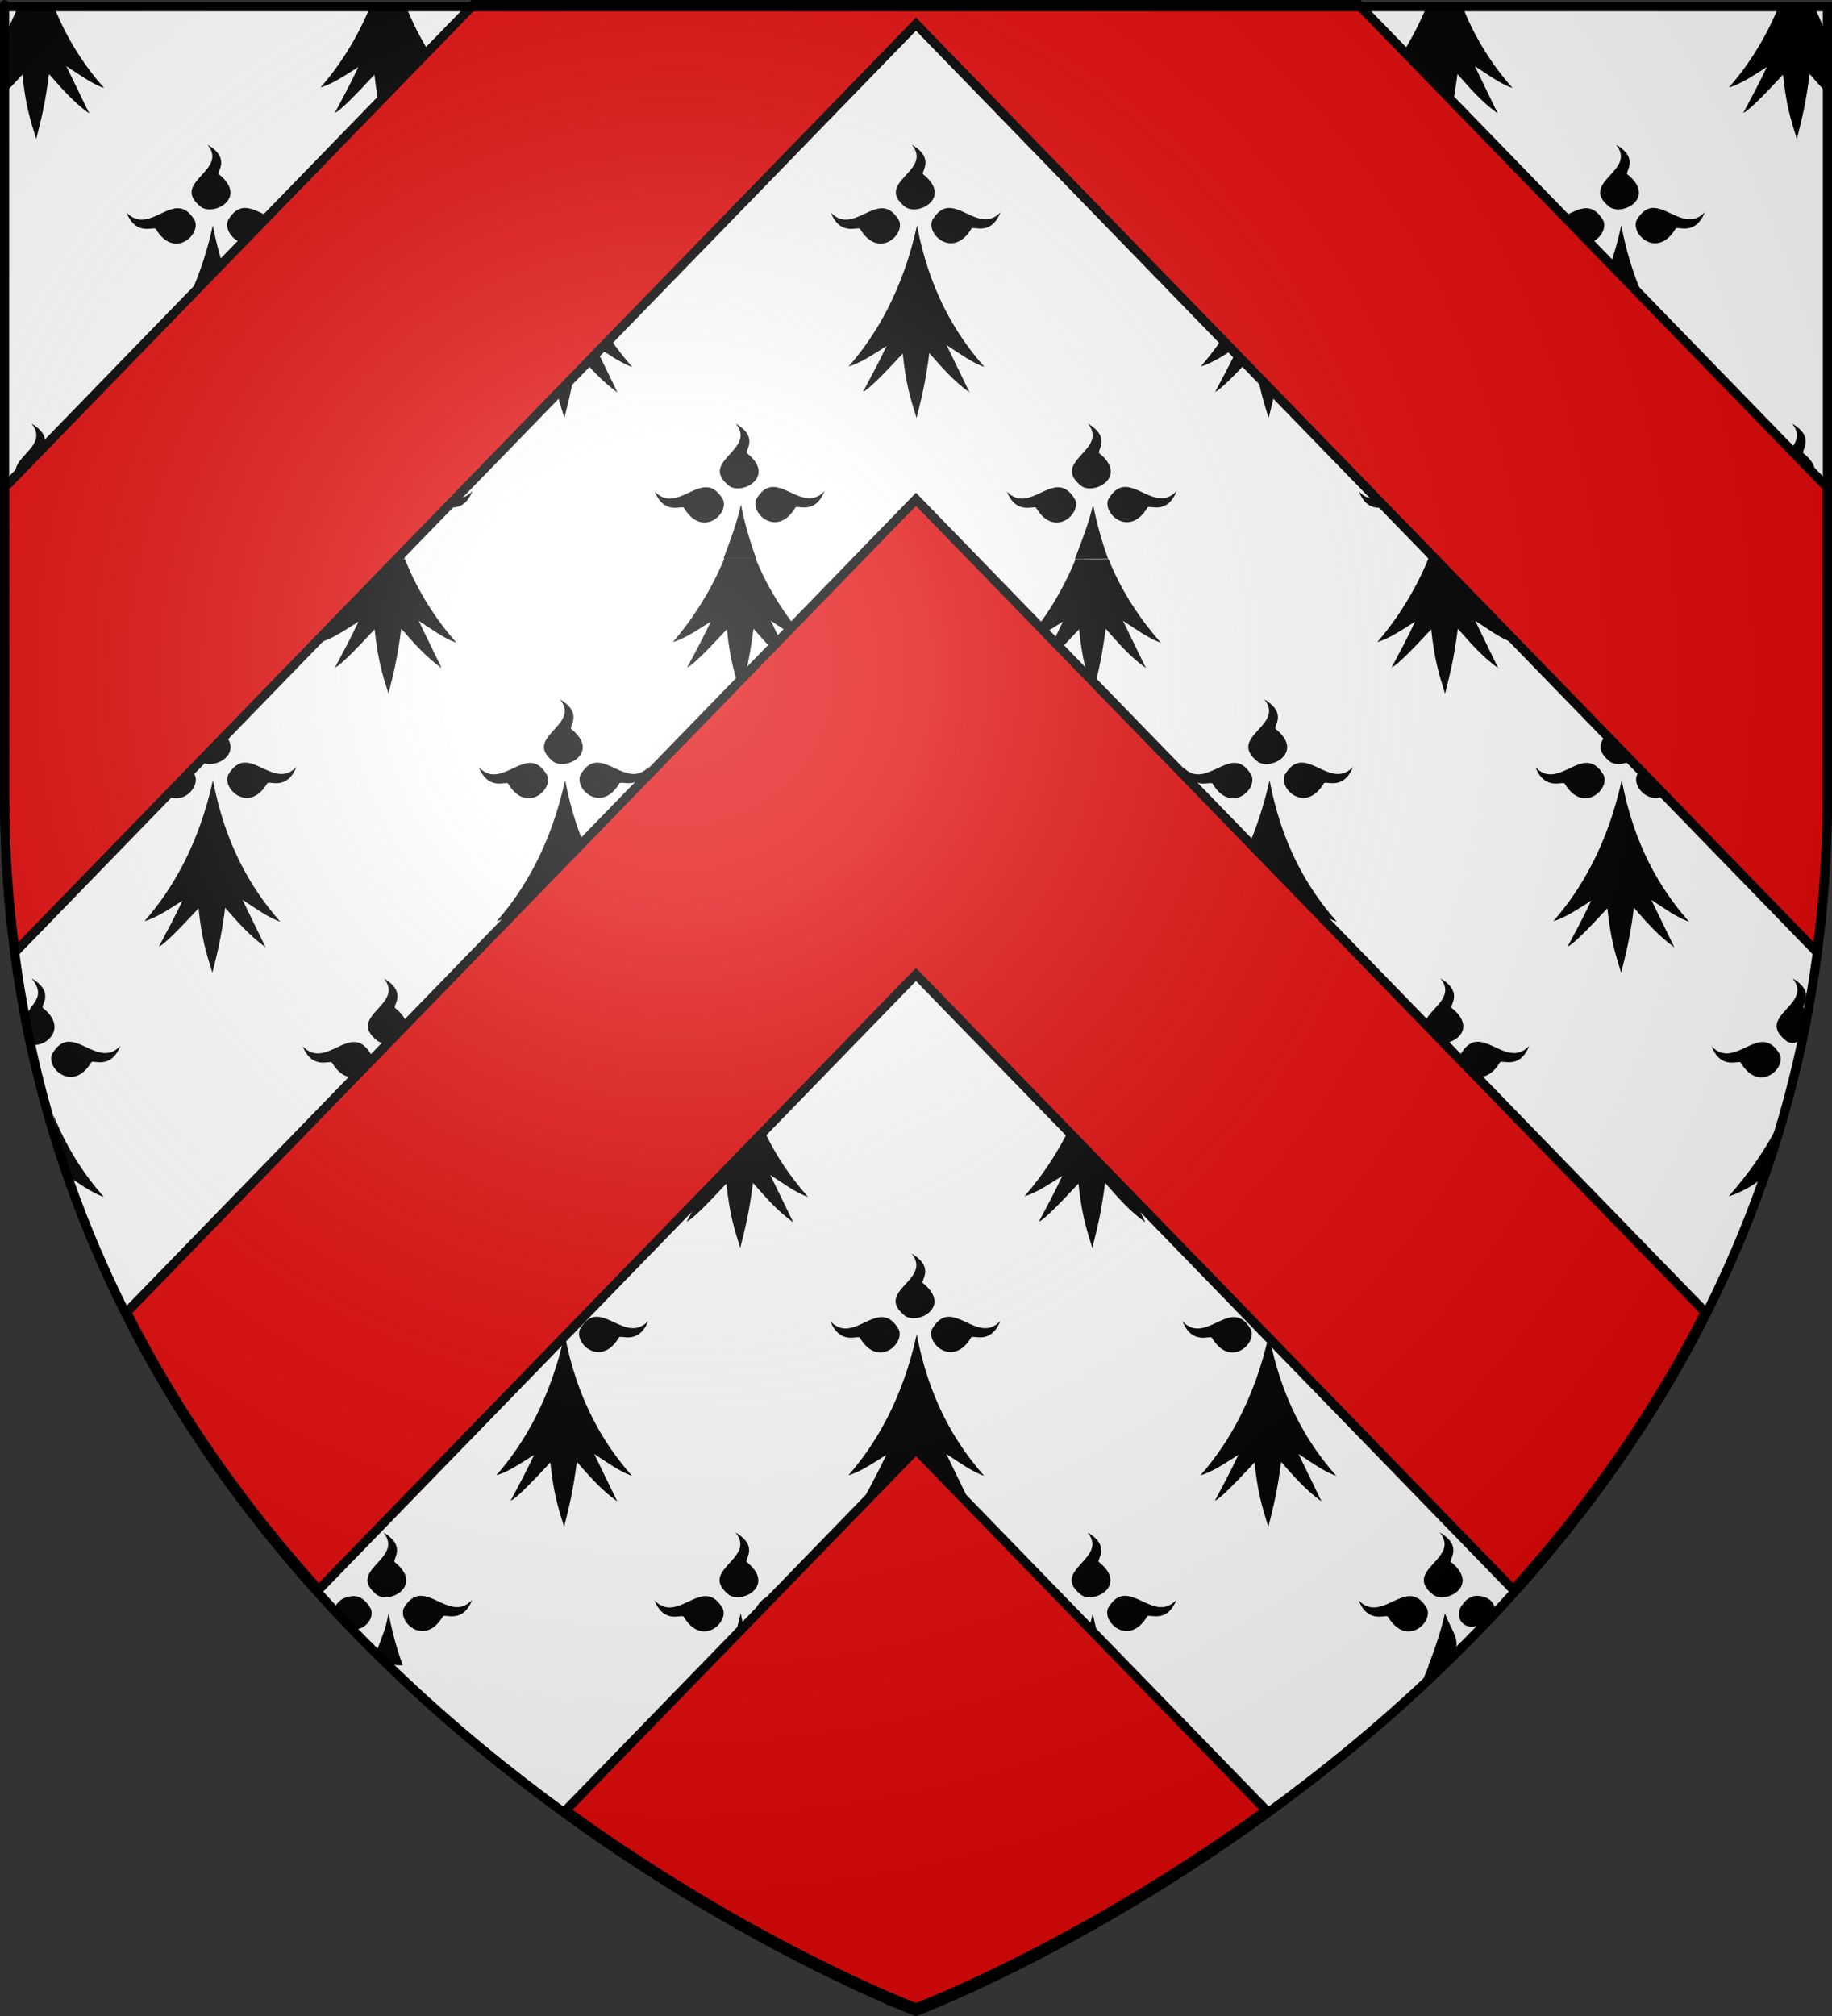 <?xml version="1.0" encoding="UTF-8" standalone="no"?>
<!-- Created with Inkscape (http://www.inkscape.org/) -->
<svg
   xmlns:svg="http://www.w3.org/2000/svg"
   xmlns="http://www.w3.org/2000/svg"
   xmlns:xlink="http://www.w3.org/1999/xlink"
   version="1.0"
   width="600"
   height="660"
   id="svg2">
  <rect width="100%" height="100%" fill="#333333" stroke="none"/>
  <defs
     id="defs6">
    <linearGradient
       id="linearGradient2893">
      <stop
         id="stop2895"
         style="stop-color:#ffffff;stop-opacity:0.314"
         offset="0" />
      <stop
         id="stop2897"
         style="stop-color:#ffffff;stop-opacity:0.251"
         offset="0.19" />
      <stop
         id="stop2901"
         style="stop-color:#6b6b6b;stop-opacity:0.125"
         offset="0.6" />
      <stop
         id="stop2899"
         style="stop-color:#000000;stop-opacity:0.125"
         offset="1" />
    </linearGradient>
    <radialGradient
       cx="221.445"
       cy="226.331"
       r="300"
       fx="221.445"
       fy="226.331"
       id="radialGradient3163"
       xlink:href="#linearGradient2893"
       gradientUnits="userSpaceOnUse"
       gradientTransform="matrix(1.353,0,0,1.349,-77.629,-85.747)" />
  </defs>
  <g
     id="layer3"
     style="display:inline">
    <path
       d="M 300,658.5 C 300,658.5 598.5,546.18 598.5,260.728 C 598.5,-24.723 598.5,2.176 598.5,2.176 L 1.5,2.176 L 1.5,260.728 C 1.5,546.18 300,658.5 300,658.5 z"
       id="path2855"
       style="fill:#ffffff;fill-opacity:1;fill-rule:evenodd;stroke:none;stroke-width:1px;stroke-linecap:butt;stroke-linejoin:miter;stroke-opacity:1" />
    <g
       id="g2762">
      <g
         transform="matrix(1,0,0,0.914,-100.104,-331.793)"
         id="g46381"
         style="fill:#ffffff;fill-opacity:1;stroke:none;stroke-width:3;stroke-miterlimit:4;stroke-dasharray:none;stroke-opacity:1">
        <path
           d="M 106.031,365.291 C 104.63,369.006 103.106,372.478 101.5,375.728 L 101.5,387.478 C 101.721,387.325 101.936,387.161 102.156,387.01 C 101.94,387.514 101.717,387.984 101.5,388.478 L 101.5,396.603 C 103.273,394.621 105.2,392.406 107.438,389.76 C 108.471,400.483 109.88,405.551 111.969,412.822 C 113.631,405.562 114.837,400.573 116.156,389.541 C 120.132,394.474 123.964,399.434 129.344,403.666 L 121.812,386.697 C 125.712,389.424 130.052,393.019 134.188,394.541 C 127.809,386.626 122.074,377.186 117.75,365.291 L 106.031,365.291 z M 221.375,365.291 C 216.853,377.276 211.138,386.77 205.094,394.322 C 208.949,393.165 213.278,389.886 217.469,387.01 C 214.906,392.979 212.344,398.148 209.781,403.416 C 211.311,402.848 216.155,397.56 222.75,389.76 C 223.784,400.483 225.193,405.551 227.281,412.822 C 228.944,405.562 230.149,400.573 231.469,389.541 C 235.445,394.474 239.308,399.434 244.688,403.666 L 237.156,386.697 C 241.056,389.424 245.365,393.019 249.5,394.541 C 243.122,386.627 237.408,377.184 233.094,365.291 L 221.375,365.291 z M 336.688,365.291 C 332.166,377.276 326.451,386.77 320.406,394.322 C 324.262,393.165 328.622,389.886 332.812,387.01 C 330.25,392.979 327.657,398.148 325.094,403.416 C 326.624,402.848 331.499,397.56 338.094,389.76 C 339.128,400.483 340.537,405.551 342.625,412.822 C 344.288,405.562 345.493,400.573 346.812,389.541 C 350.788,394.474 354.621,399.434 360,403.666 L 352.469,386.697 C 356.368,389.424 360.677,393.019 364.812,394.541 C 358.434,386.627 352.72,377.184 348.406,365.291 L 336.688,365.291 z M 452,365.291 C 447.478,377.276 441.763,386.77 435.719,394.322 C 439.574,393.165 443.934,389.886 448.125,387.01 C 445.562,392.979 443,398.148 440.438,403.416 C 441.968,402.848 446.811,397.56 453.406,389.76 C 454.44,400.483 455.849,405.551 457.938,412.822 C 459.6,405.562 460.805,400.573 462.125,389.541 C 466.101,394.474 469.933,399.434 475.312,403.666 L 467.781,386.697 C 471.681,389.424 476.021,393.019 480.156,394.541 C 473.777,386.626 468.042,377.186 463.719,365.291 L 452,365.291 z M 567.344,365.291 C 562.822,377.276 557.107,386.77 551.062,394.322 C 554.918,393.165 559.247,389.886 563.438,387.01 C 560.875,392.979 558.313,398.148 555.75,403.416 C 557.28,402.848 562.124,397.56 568.719,389.76 C 569.753,400.483 571.162,405.551 573.25,412.822 C 574.913,405.562 576.118,400.573 577.438,389.541 C 581.413,394.474 585.277,399.434 590.656,403.666 L 583.125,386.697 C 587.025,389.424 591.333,393.019 595.469,394.541 C 589.091,386.627 583.377,377.184 579.062,365.291 L 567.344,365.291 z M 682.656,365.291 C 678.135,377.276 672.42,386.77 666.375,394.322 C 670.23,393.165 674.591,389.886 678.781,387.01 C 676.218,392.979 673.625,398.148 671.062,403.416 C 672.593,402.848 677.468,397.56 684.062,389.76 C 685.096,400.483 686.505,405.551 688.594,412.822 C 690.256,405.562 691.462,400.573 692.781,389.541 C 694.658,391.869 696.51,394.186 698.5,396.447 L 698.5,386.853 L 698.438,386.697 C 698.456,386.71 698.482,386.715 698.5,386.728 L 698.5,375.135 C 697.012,372.048 695.639,368.776 694.375,365.291 L 682.656,365.291 z M 168.094,414.853 C 175.137,424.409 155.444,428.215 166.062,437.26 C 170.591,440.331 181.169,433.68 171.875,425.51 C 170.674,424.81 176.054,419.978 168.094,414.853 z M 283.438,414.853 C 290.481,424.409 270.788,428.215 281.406,437.26 C 285.935,440.331 296.481,433.68 287.188,425.51 C 285.987,424.81 291.398,419.978 283.438,414.853 z M 398.75,414.853 C 405.793,424.409 386.1,428.215 396.719,437.26 C 401.247,440.331 411.825,433.68 402.531,425.51 C 401.33,424.81 406.71,419.978 398.75,414.853 z M 514.062,414.853 C 521.106,424.409 501.413,428.215 512.031,437.26 C 516.56,440.331 527.137,433.68 517.844,425.51 C 516.643,424.81 522.023,419.978 514.062,414.853 z M 629.406,414.853 C 636.45,424.409 616.756,428.215 627.375,437.26 C 631.904,440.331 642.45,433.68 633.156,425.51 C 631.955,424.81 637.367,419.978 629.406,414.853 z M 179.875,437.51 C 178.113,437.691 176.384,438.881 174.781,441.916 C 172.771,447.004 181.613,455.828 187.562,444.978 C 187.983,443.654 193.89,447.894 197.156,439.01 C 191.556,445.447 185.826,437.764 180.625,437.51 C 180.371,437.497 180.127,437.484 179.875,437.51 z M 295.188,437.51 C 293.426,437.691 291.728,438.881 290.125,441.916 C 288.115,447.004 296.926,455.828 302.875,444.978 C 303.296,443.654 309.233,447.894 312.5,439.01 C 306.899,445.447 301.139,437.764 295.938,437.51 C 295.683,437.497 295.439,437.484 295.188,437.51 z M 410.5,437.51 C 408.738,437.691 407.04,438.881 405.438,441.916 C 403.427,447.004 412.27,455.828 418.219,444.978 C 418.64,443.654 424.546,447.894 427.812,439.01 C 422.212,445.447 416.482,437.764 411.281,437.51 C 411.027,437.497 410.752,437.484 410.5,437.51 z M 525.844,437.51 C 524.082,437.691 522.353,438.881 520.75,441.916 C 518.74,447.004 527.582,455.828 533.531,444.978 C 533.952,443.654 539.858,447.894 543.125,439.01 C 537.524,445.447 531.795,437.764 526.594,437.51 C 526.339,437.497 526.095,437.484 525.844,437.51 z M 641.156,437.51 C 639.394,437.691 637.697,438.881 636.094,441.916 C 634.084,447.004 642.895,455.828 648.844,444.978 C 649.265,443.654 655.202,447.894 658.469,439.01 C 652.868,445.447 647.107,437.764 641.906,437.51 C 641.652,437.497 641.408,437.484 641.156,437.51 z M 158.094,437.603 C 152.893,437.858 147.132,445.572 141.531,439.135 C 144.798,448.019 150.767,443.779 151.188,445.103 C 157.137,455.953 165.916,447.129 163.906,442.041 C 162.074,438.572 160.129,437.504 158.094,437.603 z M 273.406,437.603 C 268.205,437.858 262.476,445.572 256.875,439.135 C 260.141,448.019 266.079,443.779 266.5,445.103 C 272.449,455.953 281.26,447.129 279.25,442.041 C 277.418,438.572 275.441,437.504 273.406,437.603 z M 388.719,437.603 C 383.518,437.858 377.788,445.572 372.188,439.135 C 375.454,448.019 381.423,443.779 381.844,445.103 C 387.793,455.953 396.573,447.129 394.562,442.041 C 392.731,438.572 390.754,437.504 388.719,437.603 z M 504.062,437.603 C 498.861,437.858 493.101,445.572 487.5,439.135 C 490.767,448.019 496.735,443.779 497.156,445.103 C 503.105,455.953 511.885,447.129 509.875,442.041 C 508.043,438.572 506.098,437.504 504.062,437.603 z M 619.375,437.603 C 614.174,437.858 608.444,445.572 602.844,439.135 C 606.11,448.019 612.048,443.779 612.469,445.103 C 618.418,455.953 627.229,447.129 625.219,442.041 C 623.387,438.572 621.41,437.504 619.375,437.603 z M 169.812,443.791 C 165.232,466.556 156.681,482.672 147.406,494.26 C 151.262,493.103 155.622,489.824 159.812,486.947 C 157.25,492.917 154.688,498.086 152.125,503.353 C 153.655,502.786 158.499,497.466 165.094,489.666 C 166.128,500.389 167.537,505.457 169.625,512.728 C 171.288,505.469 172.493,500.511 173.812,489.478 C 177.788,494.412 181.652,499.371 187.031,503.603 L 179.5,486.635 C 183.4,489.361 187.708,492.925 191.844,494.447 C 182.039,482.281 173.771,466.558 169.812,443.791 z M 285.125,443.791 C 280.545,466.556 272.025,482.672 262.75,494.26 C 266.605,493.103 270.934,489.824 275.125,486.947 C 272.562,492.917 270,498.086 267.438,503.353 C 268.968,502.786 273.843,497.466 280.438,489.666 C 281.471,500.389 282.849,505.457 284.938,512.728 C 286.6,505.469 287.805,500.511 289.125,489.478 C 293.101,494.412 296.964,499.371 302.344,503.603 L 294.812,486.635 C 298.712,489.361 303.021,492.925 307.156,494.447 C 297.351,482.281 289.084,466.558 285.125,443.791 z M 400.438,443.791 C 395.857,466.556 387.337,482.672 378.062,494.26 C 381.918,493.103 386.278,489.824 390.469,486.947 C 387.906,492.917 385.313,498.086 382.75,503.353 C 384.28,502.786 389.155,497.466 395.75,489.666 C 396.784,500.389 398.193,505.457 400.281,512.728 C 401.944,505.469 403.149,500.511 404.469,489.478 C 408.445,494.412 412.277,499.371 417.656,503.603 L 410.125,486.635 C 414.025,489.361 418.365,492.925 422.5,494.447 C 412.695,482.281 404.396,466.558 400.438,443.791 z M 515.781,443.791 C 511.201,466.556 502.65,482.672 493.375,494.26 C 497.23,493.103 501.591,489.824 505.781,486.947 C 503.218,492.917 500.657,498.086 498.094,503.353 C 499.624,502.786 504.468,497.466 511.062,489.666 C 512.096,500.389 513.505,505.457 515.594,512.728 C 517.256,505.469 518.462,500.511 519.781,489.478 C 523.757,494.412 527.621,499.371 533,503.603 L 525.469,486.635 C 529.368,489.361 533.677,492.925 537.812,494.447 C 528.007,482.281 519.74,466.558 515.781,443.791 z M 631.094,443.791 C 626.514,466.556 617.994,482.672 608.719,494.26 C 612.574,493.103 616.903,489.824 621.094,486.947 C 618.531,492.917 615.969,498.086 613.406,503.353 C 614.936,502.786 619.811,497.466 626.406,489.666 C 627.44,500.389 628.818,505.457 630.906,512.728 C 632.569,505.469 633.774,500.511 635.094,489.478 C 639.07,494.412 642.933,499.371 648.312,503.603 L 640.781,486.635 C 644.681,489.361 648.99,492.925 653.125,494.447 C 643.32,482.281 635.053,466.558 631.094,443.791 z M 110.438,514.76 C 117.481,524.316 97.788,528.152 108.406,537.197 C 112.935,540.268 123.512,533.587 114.219,525.416 C 113.018,524.716 118.398,519.885 110.438,514.76 z M 225.781,514.76 C 232.825,524.316 213.131,528.152 223.75,537.197 C 228.279,540.268 238.825,533.587 229.531,525.416 C 228.33,524.716 233.742,519.885 225.781,514.76 z M 341.094,514.76 C 348.137,524.316 328.444,528.152 339.062,537.197 C 343.591,540.268 354.137,533.587 344.844,525.416 C 343.643,524.716 349.054,519.885 341.094,514.76 z M 456.406,514.76 C 463.45,524.316 443.756,528.152 454.375,537.197 C 458.904,540.268 469.481,533.587 460.188,525.416 C 458.987,524.716 464.367,519.885 456.406,514.76 z M 571.75,514.76 C 578.793,524.316 559.1,528.152 569.719,537.197 C 574.247,540.268 584.794,533.587 575.5,525.416 C 574.299,524.716 579.71,519.885 571.75,514.76 z M 687.062,514.76 C 694.106,524.316 674.413,528.152 685.031,537.197 C 689.56,540.268 700.106,533.587 690.812,525.416 C 689.612,524.716 695.023,519.885 687.062,514.76 z M 122.219,537.447 C 120.457,537.629 118.728,538.818 117.125,541.853 C 115.115,546.941 123.957,555.734 129.906,544.885 C 130.327,543.56 136.233,547.8 139.5,538.916 C 133.899,545.353 128.17,537.701 122.969,537.447 C 122.714,537.435 122.47,537.421 122.219,537.447 z M 237.531,537.447 C 235.769,537.629 234.04,538.818 232.438,541.853 C 230.427,546.941 239.27,555.734 245.219,544.885 C 245.64,543.56 251.577,547.8 254.844,538.916 C 249.243,545.353 243.482,537.701 238.281,537.447 C 238.027,537.435 237.783,537.421 237.531,537.447 z M 352.844,537.447 C 351.082,537.629 349.384,538.818 347.781,541.853 C 345.771,546.941 354.613,555.734 360.562,544.885 C 360.983,543.56 366.89,547.8 370.156,538.916 C 364.556,545.353 358.826,537.701 353.625,537.447 C 353.371,537.435 353.095,537.421 352.844,537.447 z M 468.188,537.447 C 466.426,537.629 464.697,538.818 463.094,541.853 C 461.084,546.941 469.926,555.734 475.875,544.885 C 476.296,543.56 482.202,547.8 485.469,538.916 C 479.868,545.353 474.139,537.701 468.938,537.447 C 468.683,537.435 468.439,537.421 468.188,537.447 z M 583.5,537.447 C 581.738,537.629 580.009,538.818 578.406,541.853 C 576.396,546.941 585.238,555.734 591.188,544.885 C 591.608,543.56 597.546,547.8 600.812,538.916 C 595.212,545.353 589.451,537.701 584.25,537.447 C 583.996,537.435 583.752,537.421 583.5,537.447 z M 698.5,537.51 C 696.851,537.796 695.257,538.999 693.75,541.853 C 692.588,544.794 695.066,548.944 698.5,549.853 L 698.5,537.51 z M 215.75,537.541 C 210.549,537.795 204.788,545.478 199.188,539.041 C 202.454,547.925 208.423,543.685 208.844,545.01 C 214.793,555.859 223.604,547.066 221.594,541.978 C 219.762,538.51 217.785,537.441 215.75,537.541 z M 331.062,537.541 C 325.861,537.795 320.132,545.478 314.531,539.041 C 317.798,547.925 323.735,543.685 324.156,545.01 C 330.105,555.859 338.916,547.066 336.906,541.978 C 335.074,538.51 333.098,537.441 331.062,537.541 z M 446.375,537.541 C 441.174,537.795 435.444,545.478 429.844,539.041 C 433.11,547.925 439.079,543.685 439.5,545.01 C 445.449,555.859 454.229,547.066 452.219,541.978 C 450.387,538.51 448.41,537.441 446.375,537.541 z M 561.719,537.541 C 556.518,537.795 550.757,545.478 545.156,539.041 C 548.423,547.925 554.392,543.685 554.812,545.01 C 560.762,555.859 569.573,547.066 567.562,541.978 C 565.731,538.51 563.754,537.441 561.719,537.541 z M 677.031,537.541 C 671.83,537.795 666.101,545.478 660.5,539.041 C 663.767,547.925 669.704,543.685 670.125,545.01 C 676.074,555.859 684.885,547.066 682.875,541.978 C 681.043,538.51 679.066,537.441 677.031,537.541 z M 101.5,537.635 L 101.5,550.01 C 104.944,549.13 107.418,544.934 106.25,541.978 C 104.752,539.142 103.144,537.935 101.5,537.635 z M 112.125,543.697 C 110.763,550.466 108.066,558.059 106.091,563.708 L 117.591,563.708 C 115.712,558.072 113.306,550.491 112.125,543.697 z M 227.469,543.697 C 226.129,550.355 223.733,557.381 221.775,562.986 C 221.743,563.079 221.71,563.172 221.678,563.265 L 232.742,563.177 C 230.866,557.54 228.65,550.491 227.469,543.697 z M 342.781,543.697 C 341.419,550.466 339.046,557.35 337.071,562.999 L 347.73,562.999 C 345.855,557.363 343.963,550.491 342.781,543.697 z M 458.094,543.697 C 456.732,550.466 454.09,557.643 452.115,563.293 L 454.385,563.293 L 462.979,563.042 C 461.1,557.406 459.275,550.491 458.094,543.697 z M 573.438,543.697 C 572.076,550.466 569.702,557.35 567.727,562.999 L 578.71,562.999 C 576.835,557.363 574.619,550.491 573.438,543.697 z M 688.75,543.697 C 687.388,550.466 685.015,557.35 683.04,562.999 L 694.023,562.999 C 692.148,557.363 689.931,550.491 688.75,543.697 z"
           id="path8822"
           style="fill:#000000;fill-opacity:1;fill-rule:evenodd;stroke:none;stroke-width:2.031;stroke-linecap:round;stroke-linejoin:round;stroke-miterlimit:4;stroke-opacity:1;display:inline" />
      </g>
      <path
         d="M 6.113,183.486 C 4.711,186.883 3.025,190.219 1.419,193.191 L 1.419,203.935 C 1.64,203.795 1.855,203.644 2.075,203.506 C 1.858,203.968 1.635,204.398 1.419,204.849 L 1.419,212.278 C 3.192,210.466 5.12,208.44 7.357,206.021 C 8.392,215.826 9.801,220.459 11.89,227.108 C 13.553,220.47 14.758,215.908 16.078,205.821 C 20.055,210.332 23.888,214.866 29.269,218.736 L 21.736,203.22 C 25.636,205.714 29.977,209.001 34.113,210.392 C 27.733,203.156 21.835,194.362 17.51,183.486 L 6.113,183.486 z M 121.644,183.081 C 117.121,194.04 111.081,203.287 105.035,210.192 C 108.892,209.135 113.221,206.137 117.413,203.506 C 114.85,208.964 112.287,213.691 109.724,218.507 C 111.254,217.988 116.099,213.153 122.695,206.021 C 123.729,215.826 125.139,220.459 127.228,227.108 C 128.891,220.47 130.096,215.908 131.416,205.821 C 135.393,210.332 139.257,214.866 144.638,218.736 L 137.105,203.22 C 141.005,205.714 145.315,209.001 149.451,210.392 C 143.072,203.156 136.951,193.956 132.636,183.081 L 121.644,183.081 z M 237.306,182.676 C 232.783,193.635 226.419,203.287 220.373,210.192 C 224.229,209.135 228.59,206.137 232.782,203.506 C 230.219,208.964 227.625,213.691 225.062,218.507 C 226.592,217.988 231.468,213.153 238.064,206.021 C 239.099,215.826 240.508,220.459 242.597,227.108 C 244.26,220.47 245.465,215.908 246.785,205.821 C 250.762,210.332 254.595,214.866 259.975,218.736 L 252.443,203.22 C 256.343,205.714 260.653,209.001 264.789,210.392 C 258.409,203.156 251.722,193.551 247.407,182.676 L 243.282,182.676 L 237.306,182.676 z M 352.225,183.19 C 347.702,194.149 341.757,203.287 335.711,210.192 C 339.567,209.135 343.928,206.137 348.12,203.506 C 345.556,208.964 342.994,213.691 340.431,218.507 C 341.961,217.988 346.806,213.153 353.402,206.021 C 354.436,215.826 355.846,220.459 357.935,227.108 C 359.597,220.47 360.803,215.908 362.123,205.821 C 366.1,210.332 369.933,214.866 375.313,218.736 L 367.78,203.22 C 371.681,205.714 376.022,209.001 380.158,210.392 C 373.778,203.156 367.354,193.837 363.03,182.961 L 352.225,183.19 z M 467.851,182.838 C 463.328,193.797 457.126,203.287 451.08,210.192 C 454.936,209.135 459.266,206.137 463.458,203.506 C 460.894,208.964 458.332,213.691 455.769,218.507 C 457.299,217.988 462.144,213.153 468.74,206.021 C 469.774,215.826 471.184,220.459 473.272,227.108 C 474.935,220.47 476.141,215.908 477.461,205.821 C 481.437,210.332 485.302,214.866 490.682,218.736 L 483.15,203.22 C 487.05,205.714 491.36,209.001 495.496,210.392 C 489.116,203.156 483.077,193.875 478.762,183 L 467.851,182.838 z M 583.189,182.838 C 578.666,193.797 572.464,203.287 566.418,210.192 C 570.274,209.135 574.635,206.137 578.827,203.506 C 576.263,208.964 573.67,213.691 571.106,218.507 C 572.637,217.988 577.513,213.153 584.109,206.021 C 585.143,215.826 586.553,220.459 588.641,227.108 C 590.304,220.47 591.51,215.908 592.83,205.821 C 594.707,207.949 596.559,210.068 598.55,212.135 L 598.55,203.363 L 598.487,203.22 C 598.506,203.232 598.532,203.237 598.55,203.249 L 598.55,192.648 C 597.062,189.826 595.203,186.025 593.938,182.838 L 583.189,182.838 z M 68.027,228.965 C 75.072,237.702 55.374,241.182 65.995,249.452 C 70.525,252.26 81.105,246.179 71.809,238.708 C 70.608,238.069 75.989,233.651 68.027,228.965 z M 183.396,228.965 C 190.441,237.702 170.743,241.182 181.364,249.452 C 185.894,252.26 196.443,246.179 187.147,238.708 C 185.946,238.069 191.358,233.651 183.396,228.965 z M 298.734,228.965 C 305.779,237.702 286.081,241.182 296.702,249.452 C 301.232,252.26 311.812,246.179 302.516,238.708 C 301.315,238.069 306.696,233.651 298.734,228.965 z M 414.072,228.965 C 421.117,237.702 401.419,241.182 412.04,249.452 C 416.57,252.26 427.149,246.179 417.854,238.708 C 416.653,238.069 422.034,233.651 414.072,228.965 z M 529.441,228.965 C 536.486,237.702 516.788,241.182 527.409,249.452 C 531.939,252.26 542.487,246.179 533.192,238.708 C 531.991,238.069 537.403,233.651 529.441,228.965 z M 79.811,249.68 C 78.049,249.846 76.319,250.934 74.716,253.709 C 72.705,258.362 81.55,266.43 87.5,256.509 C 87.921,255.299 93.829,259.175 97.096,251.052 C 91.494,256.938 85.763,249.913 80.561,249.68 C 80.307,249.669 80.063,249.657 79.811,249.68 z M 195.149,249.68 C 193.387,249.846 191.688,250.934 190.085,253.709 C 188.075,258.362 196.887,266.43 202.838,256.509 C 203.259,255.299 209.198,259.175 212.465,251.052 C 206.863,256.938 201.101,249.913 195.899,249.68 C 195.644,249.669 195.4,249.657 195.149,249.68 z M 310.487,249.68 C 308.724,249.846 307.026,250.934 305.423,253.709 C 303.412,258.362 312.257,266.43 318.207,256.509 C 318.628,255.299 324.536,259.175 327.803,251.052 C 322.201,256.938 316.47,249.913 311.268,249.68 C 311.014,249.669 310.738,249.657 310.487,249.68 z M 425.856,249.68 C 424.093,249.846 422.364,250.934 420.761,253.709 C 418.75,258.362 427.594,266.43 433.545,256.509 C 433.966,255.299 439.873,259.175 443.141,251.052 C 437.539,256.938 431.808,249.913 426.606,249.68 C 426.351,249.669 426.107,249.657 425.856,249.68 z M 541.194,249.68 C 539.431,249.846 537.733,250.934 536.13,253.709 C 534.119,258.362 542.932,266.43 548.883,256.509 C 549.304,255.299 555.243,259.175 558.51,251.052 C 552.908,256.938 547.146,249.913 541.944,249.68 C 541.689,249.669 541.445,249.657 541.194,249.68 z M 58.025,249.766 C 52.823,249.999 47.061,257.052 41.459,251.166 C 44.726,259.29 50.696,255.413 51.117,256.624 C 57.068,266.544 65.849,258.476 63.839,253.824 C 62.006,250.652 60.06,249.675 58.025,249.766 z M 173.363,249.766 C 168.16,249.999 162.43,257.052 156.828,251.166 C 160.095,259.29 166.034,255.413 166.455,256.624 C 172.405,266.544 181.218,258.476 179.208,253.824 C 177.375,250.652 175.398,249.675 173.363,249.766 z M 288.701,249.766 C 283.498,249.999 277.768,257.052 272.166,251.166 C 275.433,259.29 281.403,255.413 281.824,256.624 C 287.774,266.544 296.556,258.476 294.546,253.824 C 292.713,250.652 290.736,249.675 288.701,249.766 z M 404.07,249.766 C 398.867,249.999 393.105,257.052 387.503,251.166 C 390.771,259.29 396.741,255.413 397.162,256.624 C 403.112,266.544 411.894,258.476 409.883,253.824 C 408.051,250.652 406.105,249.675 404.07,249.766 z M 519.407,249.766 C 514.205,249.999 508.474,257.052 502.873,251.166 C 506.14,259.29 512.079,255.413 512.5,256.624 C 518.45,266.544 527.263,258.476 525.253,253.824 C 523.42,250.652 521.443,249.675 519.407,249.766 z M 69.746,255.424 C 65.165,276.239 56.612,290.974 47.335,301.569 C 51.191,300.512 55.552,297.514 59.744,294.883 C 57.181,300.341 54.618,305.068 52.055,309.884 C 53.585,309.365 58.43,304.501 65.026,297.369 C 66.06,307.174 67.47,311.808 69.559,318.456 C 71.222,311.818 72.427,307.285 73.747,297.198 C 77.724,301.709 81.588,306.243 86.969,310.113 L 79.436,294.597 C 83.336,297.091 87.646,300.35 91.782,301.741 C 81.975,290.617 73.706,276.241 69.746,255.424 z M 185.084,255.424 C 180.503,276.239 171.981,290.974 162.704,301.569 C 166.56,300.512 170.89,297.514 175.082,294.883 C 172.518,300.341 169.956,305.068 167.393,309.884 C 168.923,309.365 173.799,304.501 180.395,297.369 C 181.43,307.174 182.808,311.808 184.896,318.456 C 186.559,311.818 187.765,307.285 189.085,297.198 C 193.062,301.709 196.926,306.243 202.307,310.113 L 194.774,294.597 C 198.674,297.091 202.984,300.35 207.12,301.741 C 197.313,290.617 189.044,276.241 185.084,255.424 z M 300.422,255.424 C 295.841,276.239 287.319,290.974 278.042,301.569 C 281.898,300.512 286.259,297.514 290.451,294.883 C 287.888,300.341 285.294,305.068 282.73,309.884 C 284.261,309.365 289.137,304.501 295.733,297.369 C 296.767,307.174 298.177,311.808 300.266,318.456 C 301.929,311.818 303.134,307.285 304.454,297.198 C 308.431,301.709 312.264,306.243 317.644,310.113 L 310.111,294.597 C 314.012,297.091 318.353,300.35 322.489,301.741 C 312.682,290.617 304.382,276.241 300.422,255.424 z M 415.791,255.424 C 411.21,276.239 402.657,290.974 393.38,301.569 C 397.236,300.512 401.597,297.514 405.789,294.883 C 403.225,300.341 400.663,305.068 398.1,309.884 C 399.63,309.365 404.475,304.501 411.071,297.369 C 412.105,307.174 413.515,311.808 415.603,318.456 C 417.266,311.818 418.472,307.285 419.792,297.198 C 423.769,301.709 427.633,306.243 433.014,310.113 L 425.481,294.597 C 429.381,297.091 433.691,300.35 437.827,301.741 C 428.02,290.617 419.751,276.241 415.791,255.424 z M 531.129,255.424 C 526.548,276.239 518.026,290.974 508.749,301.569 C 512.605,300.512 516.935,297.514 521.127,294.883 C 518.563,300.341 516.001,305.068 513.437,309.884 C 514.968,309.365 519.844,304.501 526.44,297.369 C 527.474,307.174 528.852,311.808 530.941,318.456 C 532.604,311.818 533.81,307.285 535.13,297.198 C 539.106,301.709 542.971,306.243 548.351,310.113 L 540.818,294.597 C 544.719,297.091 549.029,300.35 553.165,301.741 C 543.358,290.617 535.089,276.241 531.129,255.424 z M 10.358,320.313 C 17.403,329.051 4.119,328.894 8.785,341.287 C 12.856,344.553 23.436,337.528 14.14,330.057 C 12.939,329.417 18.32,324.999 10.358,320.313 z M 125.727,320.313 C 132.772,329.051 113.075,332.559 123.696,340.829 C 128.225,343.637 138.774,337.528 129.478,330.057 C 128.277,329.417 133.689,324.999 125.727,320.313 z M 241.065,320.313 C 248.11,329.051 228.412,332.559 239.033,340.829 C 243.563,343.637 254.111,337.528 244.816,330.057 C 243.615,329.417 249.027,324.999 241.065,320.313 z M 356.403,320.313 C 363.448,329.051 343.75,332.559 354.371,340.829 C 358.901,343.637 369.481,337.528 360.185,330.057 C 358.984,329.417 364.365,324.999 356.403,320.313 z M 471.772,320.313 C 478.817,329.051 459.119,332.559 469.74,340.829 C 474.27,343.637 484.818,337.528 475.523,330.057 C 474.322,329.417 479.734,324.999 471.772,320.313 z M 587.11,320.313 C 594.155,329.051 574.457,332.559 585.078,340.829 C 589.608,343.637 593.561,336.612 590.861,330.057 C 589.66,329.417 595.072,324.999 587.11,320.313 z M 22.142,341.058 C 20.38,341.224 18.65,342.311 17.047,345.086 C 15.037,349.739 23.881,357.778 29.831,347.858 C 30.252,346.647 36.16,350.524 39.427,342.4 C 33.825,348.286 28.094,341.29 22.892,341.058 C 22.638,341.046 22.394,341.034 22.142,341.058 z M 137.48,341.058 C 135.718,341.224 133.988,342.311 132.385,345.086 C 130.374,349.739 139.219,357.778 145.169,347.858 C 145.59,346.647 151.529,350.524 154.796,342.4 C 149.194,348.286 143.432,341.29 138.23,341.058 C 137.976,341.046 137.732,341.034 137.48,341.058 z M 252.818,341.058 C 251.055,341.224 249.357,342.311 247.754,345.086 C 245.743,349.739 254.588,357.778 260.538,347.858 C 260.959,346.647 266.867,350.524 270.134,342.4 C 264.532,348.286 258.801,341.29 253.599,341.058 C 253.345,341.046 253.069,341.034 252.818,341.058 z M 368.187,341.058 C 366.425,341.224 364.695,342.311 363.092,345.086 C 361.081,349.739 369.926,357.778 375.876,347.858 C 376.297,346.647 382.205,350.524 385.472,342.4 C 379.87,348.286 374.139,341.29 368.937,341.058 C 368.682,341.046 368.438,341.034 368.187,341.058 z M 483.525,341.058 C 481.762,341.224 480.033,342.311 478.43,345.086 C 476.419,349.739 485.263,357.778 491.214,347.858 C 491.635,346.647 497.574,350.524 500.841,342.4 C 495.239,348.286 489.477,341.29 484.275,341.058 C 484.02,341.046 483.776,341.034 483.525,341.058 z M 115.694,341.143 C 110.492,341.376 104.73,348.401 99.128,342.515 C 102.395,350.638 108.365,346.762 108.786,347.972 C 114.736,357.892 123.549,349.853 121.539,345.201 C 119.707,342.029 117.729,341.052 115.694,341.143 z M 231.032,341.143 C 225.829,341.376 220.099,348.401 214.497,342.515 C 217.764,350.638 223.703,346.762 224.124,347.972 C 230.074,357.892 238.887,349.853 236.877,345.201 C 235.044,342.029 233.067,341.052 231.032,341.143 z M 346.369,341.143 C 341.167,341.376 335.436,348.401 329.835,342.515 C 333.102,350.638 339.072,346.762 339.493,347.972 C 345.443,357.892 354.225,349.853 352.214,345.201 C 350.382,342.029 348.405,341.052 346.369,341.143 z M 461.739,341.143 C 456.536,341.376 450.774,348.401 445.172,342.515 C 448.44,350.638 454.41,346.762 454.831,347.972 C 460.781,357.892 469.594,349.853 467.584,345.201 C 465.751,342.029 463.774,341.052 461.739,341.143 z M 577.076,341.143 C 571.874,341.376 566.143,348.401 560.542,342.515 C 563.809,350.638 569.748,346.762 570.169,347.972 C 576.119,357.892 584.932,349.853 582.921,345.201 C 581.089,342.029 579.112,341.052 577.076,341.143 z M 1.419,352.544 L 1.419,352.544 z M 12.046,346.772 L 16.703,363.773 C 14.824,358.62 13.228,352.985 12.046,346.772 z M 127.415,346.772 C 126.053,352.962 123.355,360.228 121.38,365.393 L 133.013,365.393 C 131.137,360.239 128.597,352.985 127.415,346.772 z M 242.753,346.772 C 241.391,352.962 238.693,360.228 236.717,365.393 L 248.351,365.393 C 246.475,360.239 243.935,352.985 242.753,346.772 z M 358.091,346.772 C 356.729,352.962 354.355,359.904 352.379,365.069 L 363.072,364.745 C 361.192,359.592 359.272,352.985 358.091,346.772 z M 473.975,347.288 C 472.649,353.315 469.952,359.229 468,364.29 C 467.947,364.427 468.239,364.286 468.187,364.421 L 478.716,364.403 C 476.84,359.25 475.157,353.5 473.975,347.288 z M 588.798,346.772 C 587.436,352.962 585.71,358.608 583.734,363.773 C 583.734,363.773 589.979,352.985 588.798,346.772 z"
         id="path3229"
         style="fill:#000000;fill-opacity:1;fill-rule:evenodd;stroke:none;stroke-width:2.031;stroke-linecap:round;stroke-linejoin:round;stroke-miterlimit:4;stroke-dasharray:none;stroke-opacity:1;display:inline" />
      <g
         transform="matrix(1,0,0,0.914,-100.194,31.224)"
         id="g3237"
         style="fill:#ffffff;fill-opacity:1;stroke:none;stroke-width:3;stroke-miterlimit:4;stroke-dasharray:none;stroke-opacity:1">
        <path
           d="M 129.344,403.666 L 121.812,386.697 C 125.712,389.424 130.052,393.019 134.188,394.541 C 127.809,386.626 122.074,377.186 117.75,365.291 C 117.75,365.291 123.964,399.434 129.344,403.666 z M 221.699,364.936 C 217.177,376.922 211.138,386.77 205.094,394.322 C 208.949,393.165 213.278,389.886 217.469,387.01 C 214.906,392.979 212.344,398.148 209.781,403.416 C 211.311,402.848 216.155,397.56 222.75,389.76 C 223.784,400.483 225.193,405.551 227.281,412.822 C 228.944,405.562 230.149,400.573 231.469,389.541 C 235.445,394.474 239.308,399.434 244.688,403.666 L 237.156,386.697 C 241.056,389.424 245.365,393.019 249.5,394.541 C 243.122,386.627 237.408,377.184 233.094,365.291 L 221.699,364.936 z M 336.897,365.291 C 332.375,377.276 326.451,386.77 320.406,394.322 C 324.262,393.165 328.622,389.886 332.812,387.01 C 330.25,392.979 327.657,398.148 325.094,403.416 C 326.624,402.848 331.499,397.56 338.094,389.76 C 339.128,400.483 340.537,405.551 342.625,412.822 C 344.288,405.562 345.493,400.573 346.812,389.541 C 350.788,394.474 354.621,399.434 360,403.666 L 352.469,386.697 C 356.368,389.424 360.677,393.019 364.812,394.541 C 358.434,386.627 352.626,377.31 348.311,365.416 L 336.897,365.291 z M 452.648,364.582 C 448.126,376.568 441.763,386.77 435.719,394.322 C 439.574,393.165 443.934,389.886 448.125,387.01 C 445.562,392.979 443,398.148 440.438,403.416 C 441.968,402.848 446.811,397.56 453.406,389.76 C 454.44,400.483 455.849,405.551 457.938,412.822 C 459.6,405.562 460.805,400.573 462.125,389.541 C 466.101,394.474 469.933,399.434 475.312,403.666 L 467.781,386.697 C 471.681,389.424 476.021,393.019 480.156,394.541 C 473.777,386.626 467.395,376.478 463.071,364.582 L 452.648,364.582 z M 567.992,364.405 C 563.47,376.391 557.107,386.77 551.062,394.322 C 554.918,393.165 559.247,389.886 563.438,387.01 C 560.875,392.979 558.313,398.148 555.75,403.416 C 557.28,402.848 562.124,397.56 568.719,389.76 C 569.753,400.483 571.162,405.551 573.25,412.822 C 574.913,405.562 576.118,400.573 577.438,389.541 C 581.413,394.474 585.277,399.434 590.656,403.666 L 583.125,386.697 C 587.025,389.424 591.333,393.019 595.469,394.541 C 589.091,386.627 582.919,376.245 578.604,364.351 L 567.992,364.405 z M 684.488,364.289 C 679.051,377.276 672.42,386.77 666.375,394.322 C 670.23,393.165 676.802,389.178 678.513,386.301 C 679.614,378.241 674.273,398.148 671.71,403.416 L 684.488,364.289 z M 168.094,414.853 C 175.137,424.409 155.444,428.215 166.062,437.26 C 170.591,440.331 181.169,433.68 171.875,425.51 C 170.674,424.81 176.054,419.978 168.094,414.853 z M 283.438,414.853 C 290.481,424.409 270.788,428.215 281.406,437.26 C 285.935,440.331 296.481,433.68 287.188,425.51 C 285.987,424.81 291.398,419.978 283.438,414.853 z M 398.75,414.853 C 405.793,424.409 386.1,428.215 396.719,437.26 C 401.247,440.331 411.825,433.68 402.531,425.51 C 401.33,424.81 406.71,419.978 398.75,414.853 z M 514.062,414.853 C 521.106,424.409 501.413,428.215 512.031,437.26 C 516.56,440.331 527.137,433.68 517.844,425.51 C 516.643,424.81 522.023,419.978 514.062,414.853 z M 629.406,414.853 C 636.45,424.409 616.756,428.215 627.375,437.26 C 631.904,440.331 642.45,433.68 633.156,425.51 C 631.955,424.81 637.367,419.978 629.406,414.853 z M 179.875,437.51 C 178.113,437.691 176.384,438.881 174.781,441.916 C 172.771,447.004 181.613,455.828 187.562,444.978 C 187.983,443.654 193.89,447.894 197.156,439.01 C 191.556,445.447 185.826,437.764 180.625,437.51 C 180.371,437.497 180.127,437.484 179.875,437.51 z M 295.188,437.51 C 293.426,437.691 291.728,438.881 290.125,441.916 C 288.115,447.004 296.926,455.828 302.875,444.978 C 303.296,443.654 309.233,447.894 312.5,439.01 C 306.899,445.447 301.139,437.764 295.938,437.51 C 295.683,437.497 295.439,437.484 295.188,437.51 z M 410.5,437.51 C 408.738,437.691 407.04,438.881 405.438,441.916 C 403.427,447.004 412.27,455.828 418.219,444.978 C 418.64,443.654 424.546,447.894 427.812,439.01 C 422.212,445.447 416.482,437.764 411.281,437.51 C 411.027,437.497 410.752,437.484 410.5,437.51 z M 525.844,437.51 C 524.082,437.691 522.353,438.881 520.75,441.916 C 518.74,447.004 527.582,455.828 533.531,444.978 C 533.952,443.654 539.858,447.894 543.125,439.01 C 537.524,445.447 531.795,437.764 526.594,437.51 C 526.339,437.497 526.095,437.484 525.844,437.51 z M 641.156,437.51 C 639.394,437.691 637.697,438.881 636.094,441.916 C 634.084,447.004 642.895,455.828 648.844,444.978 C 649.265,443.654 655.202,447.894 658.469,439.01 C 652.868,445.447 647.107,437.764 641.906,437.51 C 641.652,437.497 641.408,437.484 641.156,437.51 z M 158.094,437.603 C 152.893,437.858 147.59,445.071 141.989,438.633 C 145.256,447.518 150.767,443.779 151.188,445.103 C 157.137,455.953 165.916,447.129 163.906,442.041 C 162.074,438.572 160.129,437.504 158.094,437.603 z M 273.406,437.603 C 268.205,437.858 262.476,445.572 256.875,439.135 C 260.141,448.019 266.079,443.779 266.5,445.103 C 272.449,455.953 281.26,447.129 279.25,442.041 C 277.418,438.572 275.441,437.504 273.406,437.603 z M 388.719,437.603 C 383.518,437.858 377.788,445.572 372.188,439.135 C 375.454,448.019 381.423,443.779 381.844,445.103 C 387.793,455.953 396.573,447.129 394.562,442.041 C 392.731,438.572 390.754,437.504 388.719,437.603 z M 504.062,437.603 C 498.861,437.858 493.101,445.572 487.5,439.135 C 490.767,448.019 496.735,443.779 497.156,445.103 C 503.105,455.953 511.885,447.129 509.875,442.041 C 508.043,438.572 506.098,437.504 504.062,437.603 z M 619.375,437.603 C 614.174,437.858 608.444,445.572 602.844,439.135 C 606.11,448.019 612.048,443.779 612.469,445.103 C 618.418,455.953 627.229,447.129 625.219,442.041 C 623.387,438.572 621.41,437.504 619.375,437.603 z M 169.812,443.791 C 163.932,466.556 166.648,463.54 161.009,475.127 C 163.108,472.448 160.235,471.936 163.781,477.279 C 165.109,479.279 169.216,492 173.165,490.187 C 177.141,495.12 181.652,499.371 187.031,503.603 L 179.5,486.635 C 183.4,489.361 187.708,492.925 191.844,494.447 C 182.039,482.281 173.771,466.558 169.812,443.791 z M 285.125,443.791 C 280.545,466.556 272.025,482.672 262.75,494.26 C 266.605,493.103 270.934,489.824 275.125,486.947 C 272.562,492.917 270,498.086 267.438,503.353 C 268.968,502.786 273.843,497.466 280.438,489.666 C 281.471,500.389 282.849,505.457 284.938,512.728 C 286.6,505.469 287.805,500.511 289.125,489.478 C 293.101,494.412 296.964,499.371 302.344,503.603 L 294.812,486.635 C 298.712,489.361 303.021,492.925 307.156,494.447 C 297.351,482.281 289.084,466.558 285.125,443.791 z M 400.438,443.791 C 395.857,466.556 387.337,482.672 378.062,494.26 C 381.918,493.103 386.278,489.824 390.469,486.947 C 387.906,492.917 385.313,498.086 382.75,503.353 C 384.28,502.786 389.155,497.466 395.75,489.666 C 396.784,500.389 398.193,505.457 400.281,512.728 C 401.944,505.469 403.149,500.511 404.469,489.478 C 408.445,494.412 412.277,499.371 417.656,503.603 L 410.125,486.635 C 414.025,489.361 418.365,492.925 422.5,494.447 C 412.695,482.281 404.396,466.558 400.438,443.791 z M 515.781,443.791 C 511.201,466.556 502.65,482.672 493.375,494.26 C 497.23,493.103 501.591,489.824 505.781,486.947 C 503.218,492.917 500.657,498.086 498.094,503.353 C 499.624,502.786 504.468,497.466 511.062,489.666 C 512.096,500.389 513.505,505.457 515.594,512.728 C 517.256,505.469 518.462,500.511 519.781,489.478 C 523.757,494.412 527.621,499.371 533,503.603 L 525.469,486.635 C 529.368,489.361 533.677,492.925 537.812,494.447 C 528.007,482.281 519.74,466.558 515.781,443.791 z M 631.094,443.791 C 626.514,466.556 617.994,482.672 608.719,494.26 C 612.574,493.103 616.903,489.824 621.094,486.947 C 618.531,492.917 615.969,498.086 613.406,503.353 C 614.936,502.786 621.107,498.175 627.702,490.374 C 630.766,487.798 633.83,482.397 636.895,478.131 C 640.794,480.858 635.053,466.558 631.094,443.791 z M 225.781,514.76 C 232.825,524.316 213.131,528.152 223.75,537.197 C 228.279,540.268 238.825,533.587 229.531,525.416 C 228.33,524.716 233.742,519.885 225.781,514.76 z M 341.094,514.76 C 348.137,524.316 328.444,528.152 339.062,537.197 C 343.591,540.268 354.137,533.587 344.844,525.416 C 343.643,524.716 349.054,519.885 341.094,514.76 z M 456.406,514.76 C 463.45,524.316 443.756,528.152 454.375,537.197 C 458.904,540.268 469.481,533.587 460.188,525.416 C 458.987,524.716 464.367,519.885 456.406,514.76 z M 571.75,514.76 C 578.793,524.316 559.1,528.152 569.719,537.197 C 574.247,540.268 584.794,533.587 575.5,525.416 C 574.299,524.716 579.71,519.885 571.75,514.76 z M 237.531,537.447 C 235.769,537.629 234.04,538.818 232.438,541.853 C 230.427,546.941 239.27,555.734 245.219,544.885 C 245.64,543.56 251.577,547.8 254.844,538.916 C 249.243,545.353 243.482,537.701 238.281,537.447 C 238.027,537.435 237.783,537.421 237.531,537.447 z M 352.844,537.447 C 351.082,537.629 349.384,538.818 347.781,541.853 C 345.771,546.941 354.613,555.734 360.562,544.885 C 360.983,543.56 366.89,547.8 370.156,538.916 C 364.556,545.353 358.826,537.701 353.625,537.447 C 353.371,537.435 353.095,537.421 352.844,537.447 z M 468.188,537.447 C 466.426,537.629 464.697,538.818 463.094,541.853 C 461.084,546.941 469.926,555.734 475.875,544.885 C 476.296,543.56 482.202,547.8 485.469,538.916 C 479.868,545.353 474.139,537.701 468.938,537.447 C 468.683,537.435 468.439,537.421 468.188,537.447 z M 583.5,537.447 C 581.738,537.629 580.009,538.818 578.406,541.853 C 576.396,546.941 582.114,552.957 589.821,543.603 C 590.242,542.279 589.451,537.701 584.25,537.447 C 583.996,537.435 583.752,537.421 583.5,537.447 z M 215.75,537.541 C 210.549,537.795 209.071,542.623 209.492,543.947 C 215.441,554.796 223.604,547.066 221.594,541.978 C 219.762,538.51 217.785,537.441 215.75,537.541 z M 331.062,537.541 C 325.861,537.795 320.132,545.478 314.531,539.041 C 317.798,547.925 323.735,543.685 324.156,545.01 C 330.105,555.859 338.916,547.066 336.906,541.978 C 335.074,538.51 333.098,537.441 331.062,537.541 z M 446.375,537.541 C 441.174,537.795 435.444,545.478 429.844,539.041 C 433.11,547.925 439.079,543.685 439.5,545.01 C 445.449,555.859 454.229,547.066 452.219,541.978 C 450.387,538.51 448.41,537.441 446.375,537.541 z M 561.719,537.541 C 556.518,537.795 550.757,545.478 545.156,539.041 C 548.423,547.925 554.392,543.685 554.812,545.01 C 560.762,555.859 569.573,547.066 567.562,541.978 C 565.731,538.51 563.754,537.441 561.719,537.541 z M 227.469,543.697 C 226.107,550.466 226.628,548.267 223.049,558.677 C 226.202,559.596 226.651,562.693 232.094,562.291 C 230.219,556.654 228.65,550.491 227.469,543.697 z M 342.781,543.697 C 341.419,550.466 339.121,557.268 337.146,562.917 L 348.093,562.917 C 346.218,557.281 343.963,550.491 342.781,543.697 z M 458.094,543.697 C 456.732,550.466 454.434,557.017 452.459,562.667 L 462.979,562.667 C 461.1,557.03 459.275,550.491 458.094,543.697 z M 573.438,543.697 C 572.076,550.466 569.864,557.173 567.889,562.822 L 572.835,563.252 C 580.722,554.373 576.083,551.802 573.438,543.697 z"
           id="path3239"
           style="fill:#000000;fill-opacity:1;fill-rule:evenodd;stroke:none;stroke-width:2.031;stroke-linecap:round;stroke-linejoin:round;stroke-miterlimit:4;stroke-opacity:1;display:inline" />
      </g>
      <g
         transform="matrix(1,0,0,0.914,-100.132,212.578)"
         id="g3247"
         style="fill:#ffffff;fill-opacity:1;stroke:none;stroke-width:3;stroke-miterlimit:4;stroke-dasharray:none;stroke-opacity:1">
        <path
           d="M 233.094,365.291 C 233.094,365.291 237.408,377.184 233.094,365.291 z M 337.146,364.414 C 332.624,376.399 326.451,386.77 320.406,394.322 C 324.262,393.165 328.622,389.886 332.812,387.01 C 330.25,392.979 327.657,398.148 325.094,403.416 C 326.624,402.848 331.499,397.56 338.094,389.76 C 339.128,400.483 340.537,405.551 342.625,412.822 C 344.288,405.562 345.493,400.573 346.812,389.541 C 350.788,394.474 354.621,399.434 360,403.666 L 352.469,386.697 C 356.368,389.424 360.677,393.019 364.812,394.541 C 358.434,386.627 352.262,376.182 347.948,364.289 L 337.146,364.414 z M 452.458,364.163 C 447.936,376.149 441.763,386.77 435.719,394.322 C 439.574,393.165 443.934,389.886 448.125,387.01 C 445.562,392.979 443,398.148 440.438,403.416 C 441.968,402.848 446.811,397.56 453.406,389.76 C 454.44,400.483 455.849,405.551 457.938,412.822 C 459.6,405.562 460.805,400.573 462.125,389.541 C 466.101,394.474 469.933,399.434 475.312,403.666 L 467.781,386.697 C 471.681,389.424 476.021,393.019 480.156,394.541 C 473.777,386.626 467.241,376.059 462.917,364.163 L 452.458,364.163 z M 567.992,364.228 C 563.47,376.213 563.996,374.129 572.585,364.051 L 567.992,364.228 z M 698.5,386.853 L 698.438,386.697 L 698.5,386.853 z M 398.75,414.853 C 405.793,424.409 386.1,428.215 396.719,437.26 C 401.247,440.331 411.825,433.68 402.531,425.51 C 401.33,424.81 406.71,419.978 398.75,414.853 z M 410.5,437.51 C 408.738,437.691 407.04,438.881 405.438,441.916 C 403.427,447.004 412.27,455.828 418.219,444.978 C 418.64,443.654 424.546,447.894 427.812,439.01 C 422.212,445.447 416.482,437.764 411.281,437.51 C 411.027,437.497 410.752,437.484 410.5,437.51 z M 388.719,437.603 C 383.518,437.858 377.788,445.572 372.188,439.135 C 375.454,448.019 381.423,443.779 381.844,445.103 C 387.793,455.953 396.573,447.129 394.562,442.041 C 392.731,438.572 390.754,437.504 388.719,437.603 z M 400.438,443.791 C 395.857,466.556 397.414,472.15 388.139,483.737 C 392.654,488.351 407.316,488.457 411.349,483.571 C 401.544,471.406 404.396,466.558 400.438,443.791 z"
           id="path3249"
           style="fill:#000000;fill-opacity:1;fill-rule:evenodd;stroke:none;stroke-width:2.031;stroke-linecap:round;stroke-linejoin:round;stroke-miterlimit:4;stroke-opacity:1;display:inline" />
      </g>
    </g>
  </g>
  <g
     id="layer5"
     style="display:inline">
    <path
       d="M 155.559,1.027 L 1.496,159.621 L 1.496,259.558 C 1.496,277.614 2.696,294.997 4.934,311.683 L 299.996,7.902 L 595.059,311.683 C 597.296,294.997 598.496,277.614 598.496,259.558 C 598.496,149.214 598.496,196.213 598.496,159.621 L 444.434,1.027 L 155.559,1.027 z M 299.996,163.464 L 41.496,429.589 C 58.939,464.125 80.814,494.305 104.371,520.433 L 299.996,319.027 L 495.621,520.433 C 519.178,494.305 541.053,464.125 558.496,429.589 L 299.996,163.464 z M 299.996,474.589 L 185.277,592.683 C 246.773,637.312 299.996,657.339 299.996,657.339 C 299.996,657.339 353.219,637.312 414.715,592.683 L 299.996,474.589 z"
       id="rect1905"
       style="fill:#e20909;fill-opacity:1;fill-rule:nonzero;stroke:#000000;stroke-width:3;stroke-linecap:butt;stroke-linejoin:miter;marker:none;marker-start:none;marker-mid:none;marker-end:none;stroke-miterlimit:4;stroke-dasharray:none;stroke-dashoffset:0;stroke-opacity:1;visibility:visible;display:inline;overflow:visible" />
  </g>
  <g
     id="layer4"
     style="display:inline">
    <rect
       width="600"
       height="660"
       x="0"
       y="-7.1054274e-15"
       id="rect7092"
       style="fill:none;fill-opacity:1;fill-rule:nonzero;stroke:none;stroke-width:6.203;stroke-linecap:round;stroke-linejoin:round;stroke-miterlimit:4;stroke-dasharray:none;stroke-opacity:1" />
  </g>
  <g
     id="layer2"
     style="display:inline">
    <path
       d="M 300,658.5 C 300,658.5 598.5,546.18 598.5,260.728 C 598.5,-24.723 598.5,2.176 598.5,2.176 L 1.5,2.176 L 1.5,260.728 C 1.5,546.18 300,658.5 300,658.5 z"
       id="path2875"
       style="opacity:1;fill:url(#radialGradient3163);fill-opacity:1;fill-rule:evenodd;stroke:none;stroke-width:1px;stroke-linecap:butt;stroke-linejoin:miter;stroke-opacity:1" />
  </g>
  <g
     id="layer1"
     style="display:inline">
    <path
       d="M 300,658.5 C 300,658.5 1.5,546.18 1.5,260.728 C 1.5,-24.723 1.5,2.176 1.5,2.176 L 598.5,2.176 L 598.5,260.728 C 598.5,546.18 300,658.5 300,658.5 z"
       id="path1411"
       style="opacity:1;fill:none;fill-opacity:1;fill-rule:evenodd;stroke:#000000;stroke-width:3;stroke-linecap:butt;stroke-linejoin:miter;stroke-miterlimit:4;stroke-dasharray:none;stroke-opacity:1" />
  </g>
</svg>
